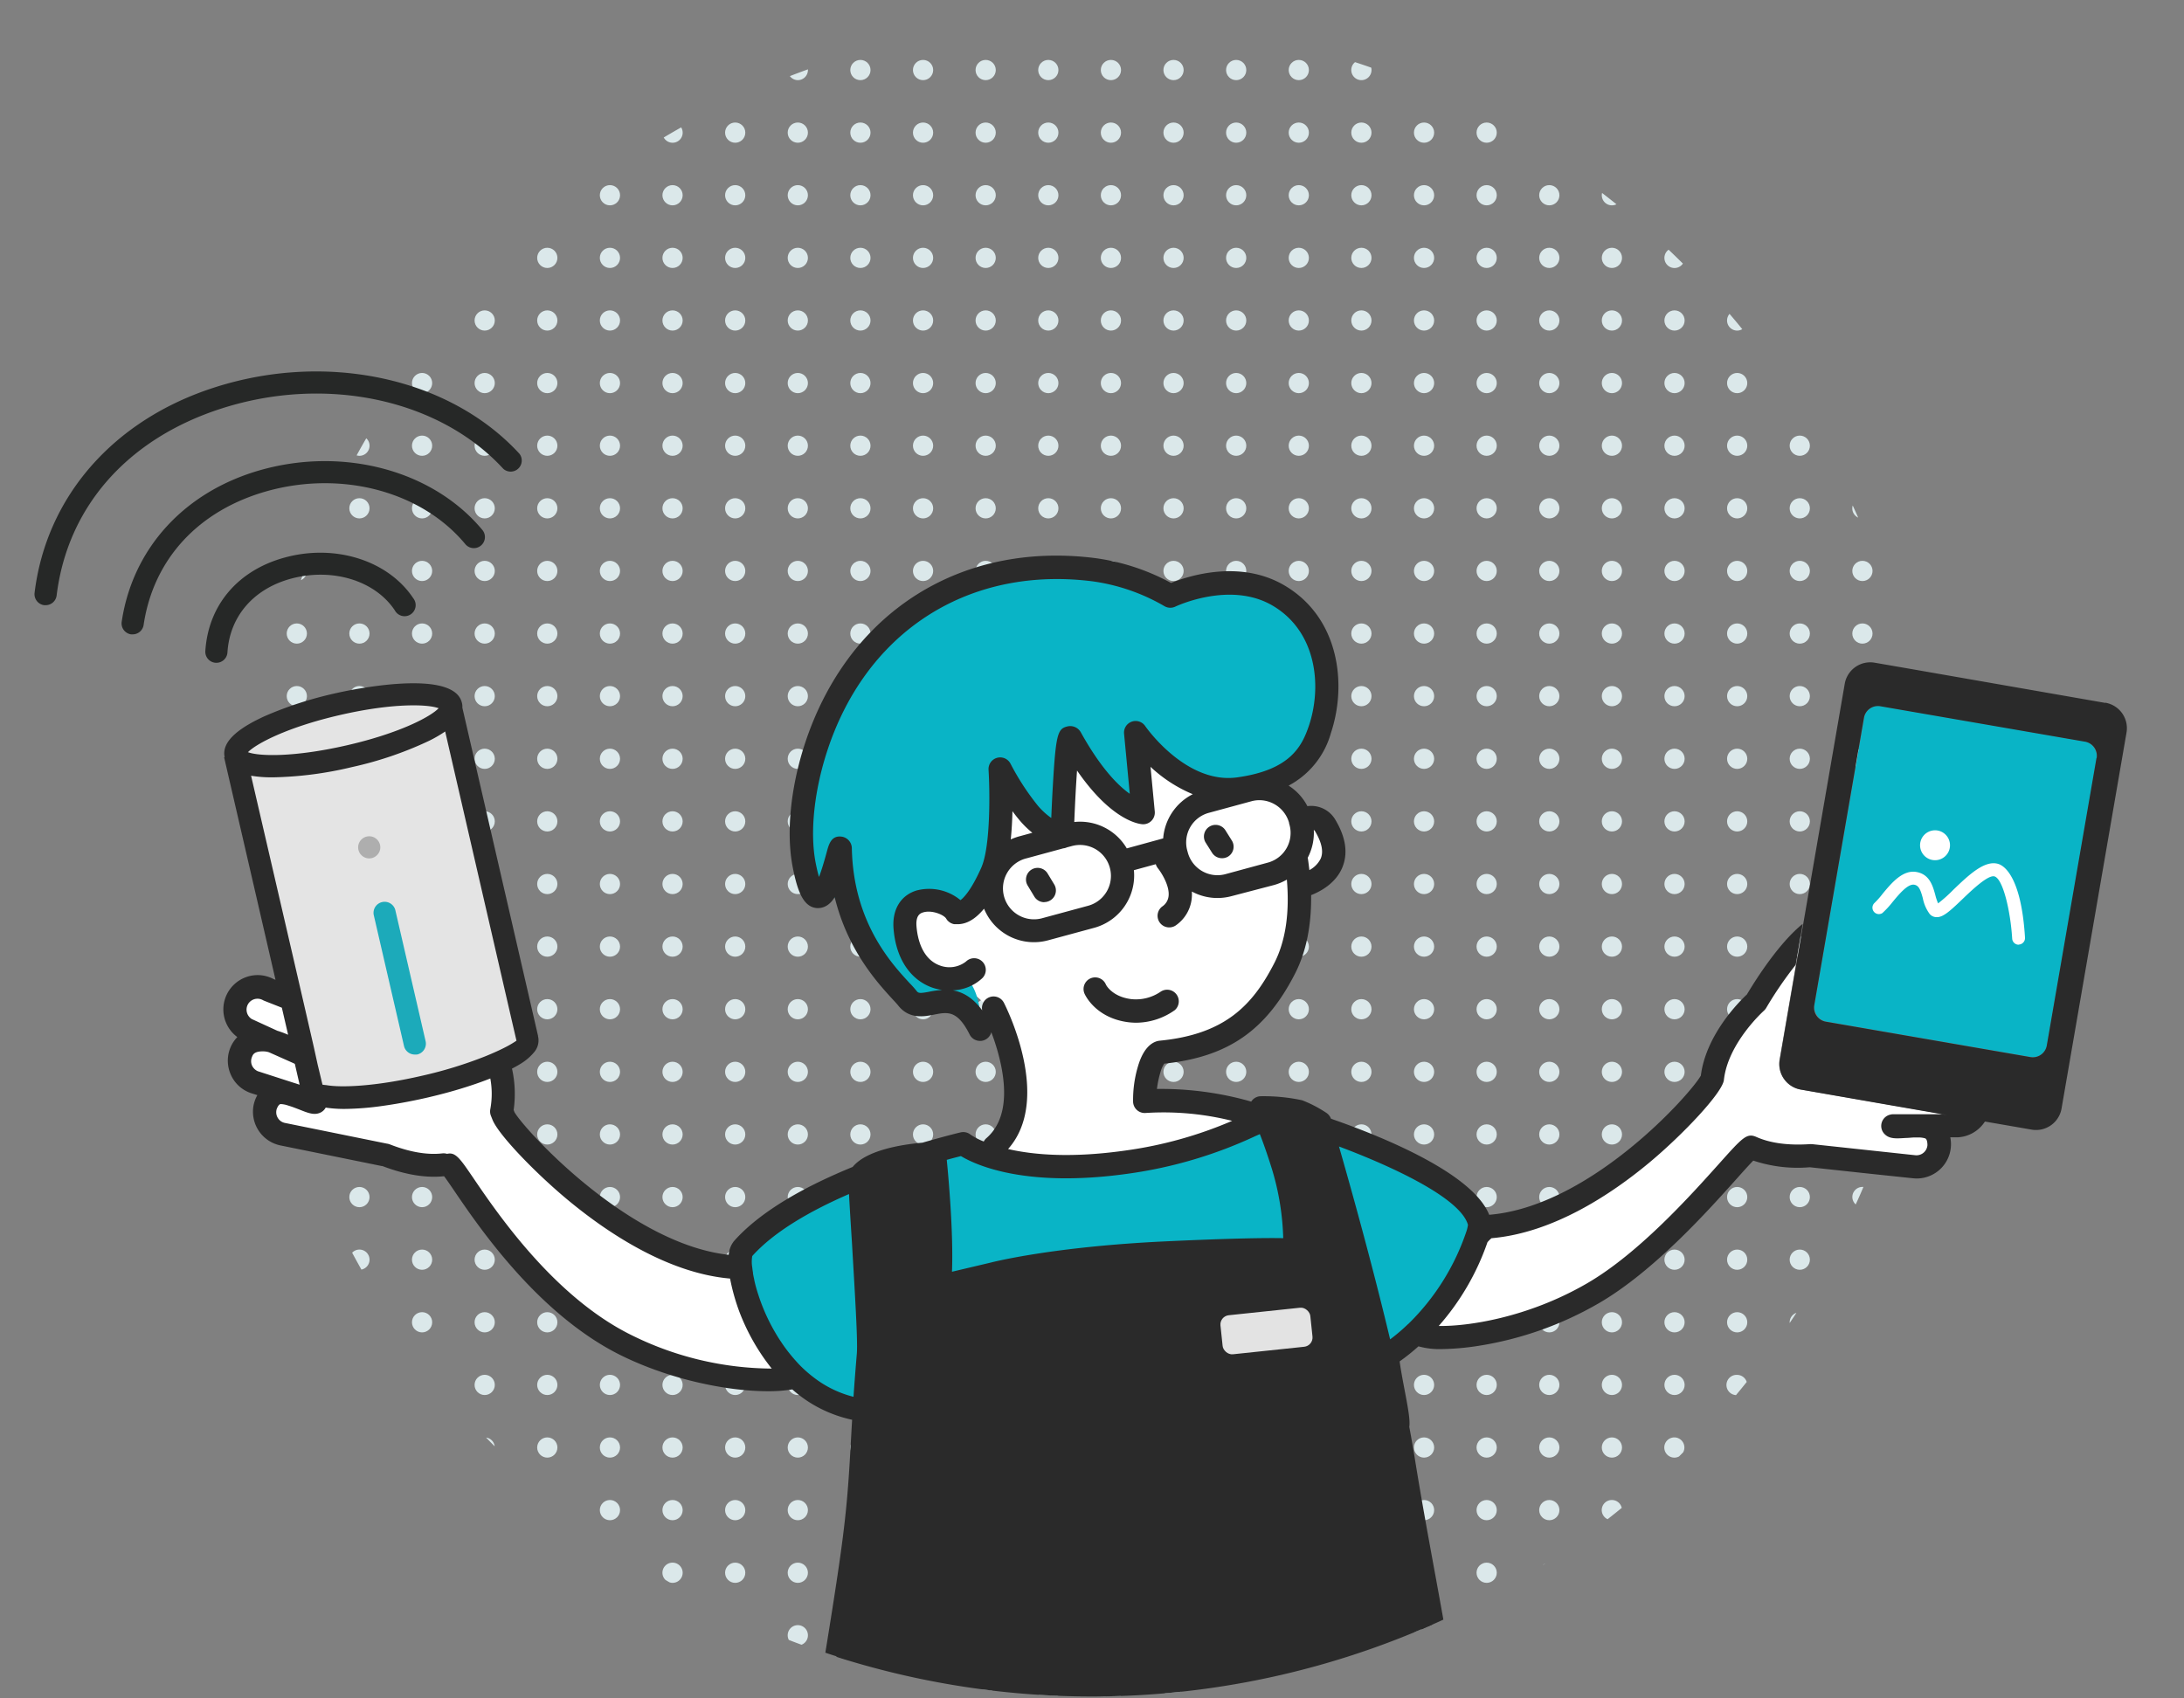 <svg xmlns="http://www.w3.org/2000/svg" viewBox="0 0 540 420"><rect x="0" y="0" width="540" height="420" fill="#808080" stroke="none"/><title>top_point2_publisher</title><g id="top_point2_publisher"><g id="dot"><path d="M473.47,187.64a2.5,2.5,0,0,0,2.5,2.5l.15,0c-.18-1.65-.37-3.3-.58-4.94A2.5,2.5,0,0,0,473.47,187.64Z" fill="#dbe8ea"/><path d="M476,200.62a2.5,2.5,0,0,0,0,5,2.44,2.44,0,0,0,1.2-.32c-.05-1.49-.11-3-.19-4.46A2.44,2.44,0,0,0,476,200.62Z" fill="#dbe8ea"/><path d="M476,216.11a2.5,2.5,0,0,0,0,5,2.4,2.4,0,0,0,1.13-.29c.06-1.45.11-2.9.14-4.36A2.47,2.47,0,0,0,476,216.11Z" fill="#dbe8ea"/><path d="M476,231.59a2.5,2.5,0,0,0-.11,5c.19-1.64.37-3.29.52-5A2.71,2.71,0,0,0,476,231.59Z" fill="#dbe8ea"/><path d="M473.47,249.57a2.56,2.56,0,0,0,.25,1.08c.18-1,.36-1.92.53-2.88A2.46,2.46,0,0,0,473.47,249.57Z" fill="#dbe8ea"/><path d="M459.44,128c-.44-1-.89-2-1.35-3a2.54,2.54,0,0,0-.1.68A2.49,2.49,0,0,0,459.44,128Z" fill="#dbe8ea"/><circle cx="460.49" cy="141.19" r="2.5" fill="#dbe8ea"/><circle cx="460.49" cy="156.67" r="2.5" fill="#dbe8ea"/><circle cx="460.49" cy="172.15" r="2.5" fill="#dbe8ea"/><circle cx="460.49" cy="187.64" r="2.5" fill="#dbe8ea"/><circle cx="460.49" cy="203.12" r="2.5" fill="#dbe8ea"/><circle cx="460.49" cy="218.61" r="2.5" fill="#dbe8ea"/><circle cx="460.49" cy="234.09" r="2.5" fill="#dbe8ea"/><circle cx="460.49" cy="249.57" r="2.5" fill="#dbe8ea"/><circle cx="460.49" cy="265.06" r="2.5" fill="#dbe8ea"/><circle cx="460.49" cy="280.54" r="2.5" fill="#dbe8ea"/><path d="M458,296a2.49,2.49,0,0,0,.83,1.85q1-2.16,1.91-4.33l-.24,0A2.49,2.49,0,0,0,458,296Z" fill="#dbe8ea"/><circle cx="445" cy="110.22" r="2.5" fill="#dbe8ea"/><circle cx="445" cy="125.7" r="2.5" fill="#dbe8ea"/><circle cx="445" cy="141.19" r="2.5" fill="#dbe8ea"/><circle cx="445" cy="156.67" r="2.5" fill="#dbe8ea"/><circle cx="445" cy="172.15" r="2.5" fill="#dbe8ea"/><circle cx="445" cy="187.64" r="2.5" fill="#dbe8ea"/><circle cx="445" cy="203.12" r="2.5" fill="#dbe8ea"/><circle cx="445" cy="218.61" r="2.5" fill="#dbe8ea"/><circle cx="445" cy="234.09" r="2.5" fill="#dbe8ea"/><circle cx="445" cy="249.57" r="2.5" fill="#dbe8ea"/><circle cx="445" cy="265.06" r="2.5" fill="#dbe8ea"/><circle cx="445" cy="280.54" r="2.5" fill="#dbe8ea"/><circle cx="445" cy="296.03" r="2.5" fill="#dbe8ea"/><circle cx="445" cy="311.51" r="2.5" fill="#dbe8ea"/><path d="M442.5,327c0,.06,0,.12,0,.18.56-.84,1.12-1.68,1.67-2.53A2.5,2.5,0,0,0,442.5,327Z" fill="#dbe8ea"/><path d="M429.52,81.75a2.46,2.46,0,0,0,1.26-.35q-1.54-1.91-3.15-3.78a2.54,2.54,0,0,0-.61,1.63A2.5,2.5,0,0,0,429.52,81.75Z" fill="#dbe8ea"/><circle cx="429.52" cy="94.73" r="2.5" fill="#dbe8ea"/><circle cx="429.52" cy="110.22" r="2.5" fill="#dbe8ea"/><circle cx="429.52" cy="125.7" r="2.5" fill="#dbe8ea"/><circle cx="429.52" cy="141.19" r="2.5" fill="#dbe8ea"/><circle cx="429.52" cy="156.67" r="2.5" fill="#dbe8ea"/><circle cx="429.52" cy="172.15" r="2.5" fill="#dbe8ea"/><circle cx="429.52" cy="187.64" r="2.5" fill="#dbe8ea"/><circle cx="429.52" cy="203.12" r="2.5" fill="#dbe8ea"/><circle cx="429.52" cy="218.61" r="2.5" fill="#dbe8ea"/><circle cx="429.52" cy="234.09" r="2.5" fill="#dbe8ea"/><circle cx="429.52" cy="249.57" r="2.5" fill="#dbe8ea"/><circle cx="429.52" cy="265.06" r="2.5" fill="#dbe8ea"/><circle cx="429.52" cy="280.54" r="2.5" fill="#dbe8ea"/><circle cx="429.52" cy="296.03" r="2.5" fill="#dbe8ea"/><circle cx="429.52" cy="311.51" r="2.5" fill="#dbe8ea"/><circle cx="429.52" cy="326.99" r="2.5" fill="#dbe8ea"/><path d="M429.52,340a2.49,2.49,0,0,0-.29,5c.9-1.08,1.78-2.16,2.65-3.25A2.49,2.49,0,0,0,429.52,340Z" fill="#dbe8ea"/><path d="M411.53,63.77a2.5,2.5,0,0,0,4.57,1.41c-1.17-1.16-2.34-2.3-3.53-3.43A2.5,2.5,0,0,0,411.53,63.77Z" fill="#dbe8ea"/><circle cx="414.03" cy="79.25" r="2.5" fill="#dbe8ea"/><circle cx="414.03" cy="94.73" r="2.5" fill="#dbe8ea"/><circle cx="414.03" cy="110.22" r="2.5" fill="#dbe8ea"/><circle cx="414.03" cy="125.7" r="2.5" fill="#dbe8ea"/><circle cx="414.03" cy="141.19" r="2.5" fill="#dbe8ea"/><circle cx="414.03" cy="156.67" r="2.5" fill="#dbe8ea"/><circle cx="414.03" cy="172.15" r="2.5" fill="#dbe8ea"/><circle cx="414.03" cy="187.64" r="2.5" fill="#dbe8ea"/><circle cx="414.03" cy="203.12" r="2.5" fill="#dbe8ea"/><circle cx="414.03" cy="218.61" r="2.5" fill="#dbe8ea"/><circle cx="414.03" cy="234.09" r="2.5" fill="#dbe8ea"/><circle cx="414.03" cy="249.57" r="2.5" fill="#dbe8ea"/><circle cx="414.03" cy="265.06" r="2.5" fill="#dbe8ea"/><circle cx="414.03" cy="280.54" r="2.5" fill="#dbe8ea"/><circle cx="414.03" cy="296.03" r="2.5" fill="#dbe8ea"/><circle cx="414.03" cy="311.51" r="2.5" fill="#dbe8ea"/><circle cx="414.03" cy="326.99" r="2.5" fill="#dbe8ea"/><circle cx="414.03" cy="342.48" r="2.5" fill="#dbe8ea"/><path d="M414,355.46a2.5,2.5,0,0,0,0,5,2.45,2.45,0,0,0,1.15-.29l1-1a2.41,2.41,0,0,0,.32-1.2A2.49,2.49,0,0,0,414,355.46Z" fill="#dbe8ea"/><path d="M398.55,50.78a2.5,2.5,0,0,0,1.12-.27c-1.17-.94-2.36-1.87-3.55-2.79a2.6,2.6,0,0,0-.07.56A2.5,2.5,0,0,0,398.55,50.78Z" fill="#dbe8ea"/><circle cx="398.55" cy="63.77" r="2.5" fill="#dbe8ea"/><circle cx="398.55" cy="79.25" r="2.5" fill="#dbe8ea"/><circle cx="398.55" cy="94.73" r="2.5" fill="#dbe8ea"/><circle cx="398.55" cy="110.22" r="2.5" fill="#dbe8ea"/><circle cx="398.55" cy="125.7" r="2.5" fill="#dbe8ea"/><circle cx="398.55" cy="141.19" r="2.5" fill="#dbe8ea"/><circle cx="398.55" cy="156.67" r="2.5" fill="#dbe8ea"/><circle cx="398.55" cy="172.15" r="2.5" fill="#dbe8ea"/><circle cx="398.55" cy="187.64" r="2.5" fill="#dbe8ea"/><circle cx="398.55" cy="203.12" r="2.5" fill="#dbe8ea"/><circle cx="398.55" cy="218.61" r="2.5" fill="#dbe8ea"/><circle cx="398.55" cy="234.09" r="2.5" fill="#dbe8ea"/><circle cx="398.55" cy="249.57" r="2.5" fill="#dbe8ea"/><circle cx="398.55" cy="265.06" r="2.5" fill="#dbe8ea"/><circle cx="398.55" cy="280.54" r="2.5" fill="#dbe8ea"/><circle cx="398.55" cy="296.03" r="2.5" fill="#dbe8ea"/><circle cx="398.55" cy="311.51" r="2.5" fill="#dbe8ea"/><circle cx="398.55" cy="326.99" r="2.5" fill="#dbe8ea"/><circle cx="398.55" cy="342.48" r="2.5" fill="#dbe8ea"/><circle cx="398.55" cy="357.96" r="2.5" fill="#dbe8ea"/><path d="M398.55,370.94a2.49,2.49,0,0,0-1.07,4.75c1.18-.92,2.34-1.85,3.5-2.8A2.5,2.5,0,0,0,398.55,370.94Z" fill="#dbe8ea"/><circle cx="383.07" cy="48.28" r="2.5" fill="#dbe8ea"/><circle cx="383.07" cy="63.77" r="2.5" fill="#dbe8ea"/><circle cx="383.07" cy="79.25" r="2.5" fill="#dbe8ea"/><circle cx="383.07" cy="94.73" r="2.5" fill="#dbe8ea"/><circle cx="383.07" cy="110.22" r="2.5" fill="#dbe8ea"/><circle cx="383.07" cy="125.7" r="2.5" fill="#dbe8ea"/><circle cx="383.07" cy="141.19" r="2.5" fill="#dbe8ea"/><circle cx="383.07" cy="156.67" r="2.5" fill="#dbe8ea"/><circle cx="383.07" cy="172.15" r="2.5" fill="#dbe8ea"/><circle cx="383.07" cy="187.64" r="2.5" fill="#dbe8ea"/><circle cx="383.07" cy="203.12" r="2.5" fill="#dbe8ea"/><circle cx="383.07" cy="218.61" r="2.5" fill="#dbe8ea"/><circle cx="383.07" cy="234.09" r="2.5" fill="#dbe8ea"/><circle cx="383.07" cy="249.57" r="2.5" fill="#dbe8ea"/><circle cx="383.07" cy="265.06" r="2.5" fill="#dbe8ea"/><circle cx="383.07" cy="280.54" r="2.5" fill="#dbe8ea"/><circle cx="383.07" cy="296.03" r="2.5" fill="#dbe8ea"/><circle cx="383.07" cy="311.51" r="2.5" fill="#dbe8ea"/><circle cx="383.07" cy="326.99" r="2.5" fill="#dbe8ea"/><circle cx="383.07" cy="342.48" r="2.5" fill="#dbe8ea"/><circle cx="383.07" cy="357.96" r="2.5" fill="#dbe8ea"/><circle cx="383.07" cy="373.44" r="2.5" fill="#dbe8ea"/><path d="M382.09,386.63a2.34,2.34,0,0,0-.65.42Z" fill="#dbe8ea"/><circle cx="367.58" cy="32.8" r="2.5" fill="#dbe8ea"/><circle cx="367.58" cy="48.28" r="2.5" fill="#dbe8ea"/><circle cx="367.58" cy="63.77" r="2.5" fill="#dbe8ea"/><circle cx="367.58" cy="79.25" r="2.5" fill="#dbe8ea"/><circle cx="367.58" cy="94.73" r="2.5" fill="#dbe8ea"/><circle cx="367.58" cy="110.22" r="2.5" fill="#dbe8ea"/><circle cx="367.58" cy="125.7" r="2.5" fill="#dbe8ea"/><circle cx="367.58" cy="141.19" r="2.5" fill="#dbe8ea"/><circle cx="367.58" cy="156.67" r="2.5" fill="#dbe8ea"/><circle cx="367.58" cy="172.15" r="2.5" fill="#dbe8ea"/><circle cx="367.58" cy="187.64" r="2.5" fill="#dbe8ea"/><circle cx="367.58" cy="203.12" r="2.5" fill="#dbe8ea"/><circle cx="367.58" cy="218.61" r="2.5" fill="#dbe8ea"/><circle cx="367.58" cy="234.09" r="2.5" fill="#dbe8ea"/><circle cx="367.58" cy="249.57" r="2.5" fill="#dbe8ea"/><circle cx="367.58" cy="265.06" r="2.5" fill="#dbe8ea"/><circle cx="367.58" cy="280.54" r="2.5" fill="#dbe8ea"/><circle cx="367.58" cy="296.03" r="2.5" fill="#dbe8ea"/><circle cx="367.58" cy="311.51" r="2.5" fill="#dbe8ea"/><circle cx="367.58" cy="326.99" r="2.5" fill="#dbe8ea"/><circle cx="367.58" cy="342.48" r="2.5" fill="#dbe8ea"/><circle cx="367.58" cy="357.96" r="2.5" fill="#dbe8ea"/><circle cx="367.58" cy="373.44" r="2.5" fill="#dbe8ea"/><circle cx="367.58" cy="388.93" r="2.5" fill="#dbe8ea"/><circle cx="352.1" cy="32.8" r="2.5" fill="#dbe8ea"/><circle cx="352.1" cy="48.28" r="2.5" fill="#dbe8ea"/><circle cx="352.1" cy="63.77" r="2.5" fill="#dbe8ea"/><circle cx="352.1" cy="79.25" r="2.5" fill="#dbe8ea"/><circle cx="352.1" cy="94.73" r="2.5" fill="#dbe8ea"/><circle cx="352.1" cy="110.22" r="2.5" fill="#dbe8ea"/><circle cx="352.1" cy="125.7" r="2.5" fill="#dbe8ea"/><circle cx="352.1" cy="141.19" r="2.5" fill="#dbe8ea"/><circle cx="352.1" cy="156.67" r="2.5" fill="#dbe8ea"/><circle cx="352.1" cy="172.15" r="2.5" fill="#dbe8ea"/><circle cx="352.1" cy="187.64" r="2.5" fill="#dbe8ea"/><circle cx="352.1" cy="203.12" r="2.5" fill="#dbe8ea"/><circle cx="352.1" cy="218.61" r="2.5" fill="#dbe8ea"/><circle cx="352.1" cy="234.09" r="2.5" fill="#dbe8ea"/><circle cx="352.1" cy="249.57" r="2.5" fill="#dbe8ea"/><circle cx="352.1" cy="265.06" r="2.5" fill="#dbe8ea"/><circle cx="352.1" cy="280.54" r="2.5" fill="#dbe8ea"/><circle cx="352.1" cy="296.03" r="2.5" fill="#dbe8ea"/><circle cx="352.1" cy="311.51" r="2.5" fill="#dbe8ea"/><circle cx="352.1" cy="326.99" r="2.5" fill="#dbe8ea"/><circle cx="352.1" cy="342.48" r="2.5" fill="#dbe8ea"/><circle cx="352.1" cy="357.96" r="2.5" fill="#dbe8ea"/><circle cx="352.1" cy="373.44" r="2.5" fill="#dbe8ea"/><circle cx="352.1" cy="388.93" r="2.5" fill="#dbe8ea"/><path d="M349.74,403.62c1.14-.48,2.28-1,3.41-1.47a2.45,2.45,0,0,0-1-.24A2.49,2.49,0,0,0,349.74,403.62Z" fill="#dbe8ea"/><path d="M334.11,17.32a2.5,2.5,0,0,0,5,0,2.8,2.8,0,0,0-.07-.59c-1.32-.47-2.64-.92-4-1.36A2.46,2.46,0,0,0,334.11,17.32Z" fill="#dbe8ea"/><circle cx="336.61" cy="32.8" r="2.5" fill="#dbe8ea"/><circle cx="336.61" cy="48.28" r="2.5" fill="#dbe8ea"/><circle cx="336.61" cy="63.77" r="2.5" fill="#dbe8ea"/><circle cx="336.61" cy="79.25" r="2.5" fill="#dbe8ea"/><circle cx="336.61" cy="94.73" r="2.5" fill="#dbe8ea"/><circle cx="336.61" cy="110.22" r="2.5" fill="#dbe8ea"/><circle cx="336.61" cy="125.7" r="2.5" fill="#dbe8ea"/><circle cx="336.61" cy="141.19" r="2.5" fill="#dbe8ea"/><circle cx="336.61" cy="156.67" r="2.5" fill="#dbe8ea"/><circle cx="336.61" cy="172.15" r="2.5" fill="#dbe8ea"/><circle cx="336.61" cy="187.64" r="2.5" fill="#dbe8ea"/><circle cx="336.61" cy="203.12" r="2.5" fill="#dbe8ea"/><circle cx="336.61" cy="218.61" r="2.5" fill="#dbe8ea"/><circle cx="336.61" cy="234.09" r="2.5" fill="#dbe8ea"/><circle cx="336.61" cy="249.57" r="2.5" fill="#dbe8ea"/><circle cx="336.61" cy="265.06" r="2.5" fill="#dbe8ea"/><circle cx="336.61" cy="280.54" r="2.5" fill="#dbe8ea"/><circle cx="336.61" cy="296.03" r="2.5" fill="#dbe8ea"/><circle cx="336.61" cy="311.51" r="2.5" fill="#dbe8ea"/><circle cx="336.61" cy="326.99" r="2.5" fill="#dbe8ea"/><circle cx="336.61" cy="342.48" r="2.5" fill="#dbe8ea"/><circle cx="336.61" cy="357.96" r="2.5" fill="#dbe8ea"/><circle cx="336.61" cy="373.44" r="2.5" fill="#dbe8ea"/><circle cx="336.61" cy="388.93" r="2.5" fill="#dbe8ea"/><circle cx="336.61" cy="404.41" r="2.5" fill="#dbe8ea"/><circle cx="321.13" cy="17.32" r="2.5" fill="#dbe8ea"/><circle cx="321.13" cy="32.8" r="2.5" fill="#dbe8ea"/><circle cx="321.13" cy="48.28" r="2.5" fill="#dbe8ea"/><circle cx="321.13" cy="63.77" r="2.5" fill="#dbe8ea"/><circle cx="321.13" cy="79.25" r="2.5" fill="#dbe8ea"/><circle cx="321.13" cy="94.73" r="2.5" fill="#dbe8ea"/><circle cx="321.13" cy="110.22" r="2.5" fill="#dbe8ea"/><circle cx="321.13" cy="125.7" r="2.5" fill="#dbe8ea"/><circle cx="321.13" cy="141.19" r="2.5" fill="#dbe8ea"/><circle cx="321.13" cy="156.67" r="2.5" fill="#dbe8ea"/><circle cx="321.13" cy="172.15" r="2.5" fill="#dbe8ea"/><circle cx="321.13" cy="187.64" r="2.5" fill="#dbe8ea"/><circle cx="321.13" cy="203.12" r="2.5" fill="#dbe8ea"/><circle cx="321.13" cy="218.61" r="2.5" fill="#dbe8ea"/><circle cx="321.13" cy="234.09" r="2.5" fill="#dbe8ea"/><circle cx="321.13" cy="249.57" r="2.5" fill="#dbe8ea"/><circle cx="321.13" cy="265.06" r="2.5" fill="#dbe8ea"/><circle cx="321.13" cy="280.54" r="2.5" fill="#dbe8ea"/><circle cx="321.13" cy="296.03" r="2.5" fill="#dbe8ea"/><circle cx="321.13" cy="311.51" r="2.5" fill="#dbe8ea"/><circle cx="321.13" cy="326.99" r="2.5" fill="#dbe8ea"/><circle cx="321.13" cy="342.48" r="2.5" fill="#dbe8ea"/><circle cx="321.13" cy="357.96" r="2.5" fill="#dbe8ea"/><circle cx="321.13" cy="373.44" r="2.5" fill="#dbe8ea"/><circle cx="321.13" cy="388.93" r="2.5" fill="#dbe8ea"/><circle cx="321.13" cy="404.41" r="2.5" fill="#dbe8ea"/><circle cx="305.65" cy="17.32" r="2.5" fill="#dbe8ea"/><circle cx="305.65" cy="32.8" r="2.5" fill="#dbe8ea"/><circle cx="305.65" cy="48.28" r="2.5" fill="#dbe8ea"/><circle cx="305.65" cy="63.77" r="2.5" fill="#dbe8ea"/><circle cx="305.65" cy="79.25" r="2.5" fill="#dbe8ea"/><circle cx="305.65" cy="94.73" r="2.5" fill="#dbe8ea"/><circle cx="305.65" cy="110.22" r="2.5" fill="#dbe8ea"/><circle cx="305.65" cy="125.7" r="2.5" fill="#dbe8ea"/><circle cx="305.65" cy="141.19" r="2.5" fill="#dbe8ea"/><circle cx="305.65" cy="156.67" r="2.5" fill="#dbe8ea"/><circle cx="305.65" cy="172.15" r="2.5" fill="#dbe8ea"/><circle cx="305.65" cy="187.64" r="2.5" fill="#dbe8ea"/><circle cx="305.65" cy="203.12" r="2.5" fill="#dbe8ea"/><circle cx="305.65" cy="218.61" r="2.5" fill="#dbe8ea"/><circle cx="305.65" cy="234.09" r="2.5" fill="#dbe8ea"/><circle cx="305.65" cy="249.57" r="2.5" fill="#dbe8ea"/><circle cx="305.65" cy="265.06" r="2.5" fill="#dbe8ea"/><circle cx="305.65" cy="280.54" r="2.5" fill="#dbe8ea"/><circle cx="305.65" cy="296.03" r="2.5" fill="#dbe8ea"/><circle cx="305.65" cy="311.51" r="2.5" fill="#dbe8ea"/><circle cx="305.65" cy="326.99" r="2.5" fill="#dbe8ea"/><circle cx="305.65" cy="342.48" r="2.5" fill="#dbe8ea"/><circle cx="305.65" cy="357.96" r="2.5" fill="#dbe8ea"/><circle cx="305.65" cy="373.44" r="2.5" fill="#dbe8ea"/><circle cx="305.65" cy="388.93" r="2.5" fill="#dbe8ea"/><circle cx="305.65" cy="404.41" r="2.5" fill="#dbe8ea"/><circle cx="290.16" cy="17.32" r="2.5" fill="#dbe8ea"/><circle cx="290.16" cy="32.8" r="2.5" fill="#dbe8ea"/><circle cx="290.16" cy="48.28" r="2.5" fill="#dbe8ea"/><circle cx="290.16" cy="63.77" r="2.5" fill="#dbe8ea"/><circle cx="290.16" cy="79.25" r="2.5" fill="#dbe8ea"/><circle cx="290.16" cy="94.73" r="2.5" fill="#dbe8ea"/><circle cx="290.16" cy="110.22" r="2.5" fill="#dbe8ea"/><circle cx="290.16" cy="125.7" r="2.5" fill="#dbe8ea"/><circle cx="290.16" cy="141.19" r="2.5" fill="#dbe8ea"/><circle cx="290.16" cy="156.67" r="2.5" fill="#dbe8ea"/><circle cx="290.16" cy="172.15" r="2.5" fill="#dbe8ea"/><circle cx="290.16" cy="187.64" r="2.5" fill="#dbe8ea"/><circle cx="290.16" cy="203.12" r="2.5" fill="#dbe8ea"/><circle cx="290.16" cy="218.61" r="2.5" fill="#dbe8ea"/><circle cx="290.16" cy="234.09" r="2.5" fill="#dbe8ea"/><circle cx="290.16" cy="249.57" r="2.5" fill="#dbe8ea"/><circle cx="290.16" cy="265.06" r="2.5" fill="#dbe8ea"/><circle cx="290.16" cy="280.54" r="2.5" fill="#dbe8ea"/><circle cx="290.16" cy="296.03" r="2.5" fill="#dbe8ea"/><circle cx="290.16" cy="311.51" r="2.5" fill="#dbe8ea"/><circle cx="290.16" cy="326.99" r="2.5" fill="#dbe8ea"/><circle cx="290.16" cy="342.48" r="2.5" fill="#dbe8ea"/><circle cx="290.16" cy="357.96" r="2.5" fill="#dbe8ea"/><circle cx="290.16" cy="373.44" r="2.5" fill="#dbe8ea"/><circle cx="290.16" cy="388.93" r="2.5" fill="#dbe8ea"/><circle cx="290.16" cy="404.41" r="2.5" fill="#dbe8ea"/><path d="M290.16,417.4a2.47,2.47,0,0,0-2.2,1.34c1.39-.12,2.77-.25,4.15-.39A2.46,2.46,0,0,0,290.16,417.4Z" fill="#dbe8ea"/><circle cx="274.68" cy="17.32" r="2.5" fill="#dbe8ea"/><circle cx="274.68" cy="32.8" r="2.5" fill="#dbe8ea"/><circle cx="274.68" cy="48.28" r="2.5" fill="#dbe8ea"/><circle cx="274.68" cy="63.77" r="2.5" fill="#dbe8ea"/><circle cx="274.68" cy="79.25" r="2.5" fill="#dbe8ea"/><circle cx="274.68" cy="94.73" r="2.5" fill="#dbe8ea"/><circle cx="274.68" cy="110.22" r="2.5" fill="#dbe8ea"/><circle cx="274.68" cy="125.7" r="2.5" fill="#dbe8ea"/><circle cx="274.68" cy="141.19" r="2.5" fill="#dbe8ea"/><circle cx="274.68" cy="156.67" r="2.5" fill="#dbe8ea"/><circle cx="274.68" cy="172.15" r="2.5" fill="#dbe8ea"/><circle cx="274.68" cy="187.64" r="2.5" fill="#dbe8ea"/><circle cx="274.68" cy="203.12" r="2.5" fill="#dbe8ea"/><circle cx="274.68" cy="218.61" r="2.5" fill="#dbe8ea"/><circle cx="274.68" cy="234.09" r="2.5" fill="#dbe8ea"/><circle cx="274.68" cy="249.57" r="2.5" fill="#dbe8ea"/><circle cx="274.68" cy="265.06" r="2.5" fill="#dbe8ea"/><circle cx="274.68" cy="280.54" r="2.5" fill="#dbe8ea"/><circle cx="274.68" cy="296.03" r="2.5" fill="#dbe8ea"/><circle cx="274.68" cy="311.51" r="2.5" fill="#dbe8ea"/><circle cx="274.68" cy="326.99" r="2.5" fill="#dbe8ea"/><circle cx="274.68" cy="342.48" r="2.5" fill="#dbe8ea"/><circle cx="274.68" cy="357.96" r="2.5" fill="#dbe8ea"/><circle cx="274.68" cy="373.44" r="2.5" fill="#dbe8ea"/><circle cx="274.68" cy="388.93" r="2.5" fill="#dbe8ea"/><circle cx="274.68" cy="404.41" r="2.5" fill="#dbe8ea"/><path d="M274.68,417.4a2.5,2.5,0,0,0-2.46,2.09c1.64,0,3.28-.05,4.91-.1A2.5,2.5,0,0,0,274.68,417.4Z" fill="#dbe8ea"/><circle cx="259.2" cy="17.32" r="2.5" fill="#dbe8ea"/><circle cx="259.2" cy="32.8" r="2.5" fill="#dbe8ea"/><circle cx="259.2" cy="48.28" r="2.5" fill="#dbe8ea"/><circle cx="259.2" cy="63.77" r="2.5" fill="#dbe8ea"/><circle cx="259.2" cy="79.25" r="2.5" fill="#dbe8ea"/><circle cx="259.2" cy="94.73" r="2.5" fill="#dbe8ea"/><circle cx="259.2" cy="110.22" r="2.5" fill="#dbe8ea"/><circle cx="259.2" cy="125.7" r="2.5" fill="#dbe8ea"/><circle cx="259.2" cy="141.19" r="2.5" fill="#dbe8ea"/><circle cx="259.2" cy="156.67" r="2.5" fill="#dbe8ea"/><circle cx="259.2" cy="172.15" r="2.5" fill="#dbe8ea"/><circle cx="259.2" cy="187.64" r="2.5" fill="#dbe8ea"/><circle cx="259.2" cy="203.12" r="2.5" fill="#dbe8ea"/><circle cx="259.2" cy="218.61" r="2.5" fill="#dbe8ea"/><circle cx="259.2" cy="234.09" r="2.5" fill="#dbe8ea"/><circle cx="259.2" cy="249.57" r="2.5" fill="#dbe8ea"/><circle cx="259.2" cy="265.06" r="2.5" fill="#dbe8ea"/><circle cx="259.2" cy="280.54" r="2.5" fill="#dbe8ea"/><circle cx="259.2" cy="296.03" r="2.5" fill="#dbe8ea"/><circle cx="259.2" cy="311.51" r="2.5" fill="#dbe8ea"/><circle cx="259.2" cy="326.99" r="2.5" fill="#dbe8ea"/><circle cx="259.2" cy="342.48" r="2.5" fill="#dbe8ea"/><circle cx="259.2" cy="357.96" r="2.5" fill="#dbe8ea"/><circle cx="259.2" cy="373.44" r="2.5" fill="#dbe8ea"/><circle cx="259.2" cy="388.93" r="2.5" fill="#dbe8ea"/><circle cx="259.2" cy="404.41" r="2.5" fill="#dbe8ea"/><path d="M259.2,417.4a2.49,2.49,0,0,0-2.36,1.69c1.59.1,3.19.19,4.79.25A2.51,2.51,0,0,0,259.2,417.4Z" fill="#dbe8ea"/><circle cx="243.71" cy="17.32" r="2.5" fill="#dbe8ea"/><circle cx="243.71" cy="32.8" r="2.5" fill="#dbe8ea"/><circle cx="243.71" cy="48.28" r="2.5" fill="#dbe8ea"/><circle cx="243.71" cy="63.77" r="2.5" fill="#dbe8ea"/><circle cx="243.71" cy="79.25" r="2.5" fill="#dbe8ea"/><circle cx="243.71" cy="94.73" r="2.5" fill="#dbe8ea"/><circle cx="243.71" cy="110.22" r="2.5" fill="#dbe8ea"/><circle cx="243.71" cy="125.7" r="2.5" fill="#dbe8ea"/><circle cx="243.71" cy="141.19" r="2.5" fill="#dbe8ea"/><circle cx="243.71" cy="156.67" r="2.5" fill="#dbe8ea"/><circle cx="243.71" cy="172.15" r="2.5" fill="#dbe8ea"/><circle cx="243.71" cy="187.64" r="2.5" fill="#dbe8ea"/><circle cx="243.71" cy="203.12" r="2.5" fill="#dbe8ea"/><circle cx="243.71" cy="218.61" r="2.5" fill="#dbe8ea"/><circle cx="243.71" cy="234.09" r="2.5" fill="#dbe8ea"/><circle cx="243.71" cy="249.57" r="2.5" fill="#dbe8ea"/><circle cx="243.71" cy="265.06" r="2.5" fill="#dbe8ea"/><circle cx="243.71" cy="280.54" r="2.5" fill="#dbe8ea"/><circle cx="243.71" cy="296.03" r="2.5" fill="#dbe8ea"/><circle cx="243.71" cy="311.51" r="2.5" fill="#dbe8ea"/><circle cx="243.71" cy="326.99" r="2.5" fill="#dbe8ea"/><circle cx="243.71" cy="342.48" r="2.5" fill="#dbe8ea"/><circle cx="243.71" cy="357.96" r="2.5" fill="#dbe8ea"/><circle cx="243.71" cy="373.44" r="2.5" fill="#dbe8ea"/><circle cx="243.71" cy="388.93" r="2.5" fill="#dbe8ea"/><circle cx="243.71" cy="404.41" r="2.5" fill="#dbe8ea"/><path d="M243.71,417.4a2.47,2.47,0,0,0-1.18.31l2.87.35A2.5,2.5,0,0,0,243.71,417.4Z" fill="#dbe8ea"/><circle cx="228.23" cy="17.32" r="2.5" fill="#dbe8ea"/><circle cx="228.23" cy="32.8" r="2.5" fill="#dbe8ea"/><circle cx="228.23" cy="48.28" r="2.5" fill="#dbe8ea"/><circle cx="228.23" cy="63.77" r="2.5" fill="#dbe8ea"/><circle cx="228.23" cy="79.25" r="2.5" fill="#dbe8ea"/><circle cx="228.23" cy="94.73" r="2.5" fill="#dbe8ea"/><circle cx="228.23" cy="110.22" r="2.5" fill="#dbe8ea"/><circle cx="228.23" cy="125.7" r="2.5" fill="#dbe8ea"/><circle cx="228.23" cy="141.19" r="2.5" fill="#dbe8ea"/><circle cx="228.23" cy="156.67" r="2.5" fill="#dbe8ea"/><circle cx="228.23" cy="172.15" r="2.5" fill="#dbe8ea"/><circle cx="228.23" cy="187.64" r="2.5" fill="#dbe8ea"/><circle cx="228.23" cy="203.12" r="2.5" fill="#dbe8ea"/><circle cx="228.23" cy="218.61" r="2.5" fill="#dbe8ea"/><circle cx="228.23" cy="234.09" r="2.5" fill="#dbe8ea"/><circle cx="228.23" cy="249.57" r="2.5" fill="#dbe8ea"/><circle cx="228.23" cy="265.06" r="2.5" fill="#dbe8ea"/><circle cx="228.23" cy="280.54" r="2.5" fill="#dbe8ea"/><circle cx="228.23" cy="296.03" r="2.5" fill="#dbe8ea"/><circle cx="228.23" cy="311.51" r="2.5" fill="#dbe8ea"/><circle cx="228.23" cy="326.99" r="2.5" fill="#dbe8ea"/><circle cx="228.23" cy="342.48" r="2.5" fill="#dbe8ea"/><circle cx="228.23" cy="357.96" r="2.5" fill="#dbe8ea"/><circle cx="228.23" cy="373.44" r="2.5" fill="#dbe8ea"/><circle cx="228.23" cy="388.93" r="2.5" fill="#dbe8ea"/><circle cx="228.23" cy="404.41" r="2.5" fill="#dbe8ea"/><circle cx="212.74" cy="17.32" r="2.5" fill="#dbe8ea"/><circle cx="212.74" cy="32.8" r="2.5" fill="#dbe8ea"/><circle cx="212.74" cy="48.28" r="2.5" fill="#dbe8ea"/><circle cx="212.74" cy="63.77" r="2.5" fill="#dbe8ea"/><circle cx="212.74" cy="79.25" r="2.5" fill="#dbe8ea"/><circle cx="212.74" cy="94.73" r="2.5" fill="#dbe8ea"/><circle cx="212.74" cy="110.22" r="2.5" fill="#dbe8ea"/><circle cx="212.74" cy="125.7" r="2.5" fill="#dbe8ea"/><circle cx="212.74" cy="141.19" r="2.5" fill="#dbe8ea"/><circle cx="212.74" cy="156.67" r="2.5" fill="#dbe8ea"/><circle cx="212.74" cy="172.15" r="2.5" fill="#dbe8ea"/><circle cx="212.74" cy="187.64" r="2.5" fill="#dbe8ea"/><circle cx="212.74" cy="203.12" r="2.5" fill="#dbe8ea"/><circle cx="212.74" cy="218.61" r="2.5" fill="#dbe8ea"/><circle cx="212.74" cy="234.09" r="2.5" fill="#dbe8ea"/><circle cx="212.74" cy="249.57" r="2.5" fill="#dbe8ea"/><circle cx="212.74" cy="265.06" r="2.5" fill="#dbe8ea"/><circle cx="212.74" cy="280.54" r="2.5" fill="#dbe8ea"/><circle cx="212.74" cy="296.03" r="2.5" fill="#dbe8ea"/><circle cx="212.74" cy="311.51" r="2.5" fill="#dbe8ea"/><circle cx="212.74" cy="326.99" r="2.5" fill="#dbe8ea"/><circle cx="212.74" cy="342.48" r="2.5" fill="#dbe8ea"/><circle cx="212.74" cy="357.96" r="2.5" fill="#dbe8ea"/><circle cx="212.74" cy="373.44" r="2.5" fill="#dbe8ea"/><circle cx="212.74" cy="388.93" r="2.5" fill="#dbe8ea"/><circle cx="212.74" cy="404.41" r="2.5" fill="#dbe8ea"/><path d="M197.26,19.82a2.5,2.5,0,0,0,2.5-2.5,1,1,0,0,0,0-.17q-2.24.81-4.46,1.67A2.48,2.48,0,0,0,197.26,19.82Z" fill="#dbe8ea"/><circle cx="197.26" cy="32.8" r="2.5" fill="#dbe8ea"/><circle cx="197.26" cy="48.28" r="2.5" fill="#dbe8ea"/><circle cx="197.26" cy="63.77" r="2.5" fill="#dbe8ea"/><circle cx="197.26" cy="79.25" r="2.5" fill="#dbe8ea"/><circle cx="197.26" cy="94.73" r="2.5" fill="#dbe8ea"/><circle cx="197.26" cy="110.22" r="2.5" fill="#dbe8ea"/><circle cx="197.26" cy="125.7" r="2.5" fill="#dbe8ea"/><circle cx="197.26" cy="141.19" r="2.5" fill="#dbe8ea"/><circle cx="197.26" cy="156.67" r="2.5" fill="#dbe8ea"/><circle cx="197.26" cy="172.15" r="2.5" fill="#dbe8ea"/><circle cx="197.26" cy="187.64" r="2.5" fill="#dbe8ea"/><circle cx="197.26" cy="203.12" r="2.5" fill="#dbe8ea"/><circle cx="197.26" cy="218.61" r="2.5" fill="#dbe8ea"/><circle cx="197.26" cy="234.09" r="2.5" fill="#dbe8ea"/><circle cx="197.26" cy="249.57" r="2.5" fill="#dbe8ea"/><circle cx="197.26" cy="265.06" r="2.5" fill="#dbe8ea"/><circle cx="197.26" cy="280.54" r="2.5" fill="#dbe8ea"/><circle cx="197.26" cy="296.03" r="2.5" fill="#dbe8ea"/><circle cx="197.26" cy="311.51" r="2.5" fill="#dbe8ea"/><circle cx="197.26" cy="326.99" r="2.5" fill="#dbe8ea"/><circle cx="197.26" cy="342.48" r="2.5" fill="#dbe8ea"/><circle cx="197.26" cy="357.96" r="2.5" fill="#dbe8ea"/><circle cx="197.26" cy="373.44" r="2.5" fill="#dbe8ea"/><circle cx="197.26" cy="388.93" r="2.5" fill="#dbe8ea"/><path d="M199.76,404.41a2.5,2.5,0,1,0-4.72,1.13c1,.41,2.09.81,3.14,1.19A2.49,2.49,0,0,0,199.76,404.41Z" fill="#dbe8ea"/><circle cx="181.78" cy="32.8" r="2.5" fill="#dbe8ea"/><circle cx="181.78" cy="48.28" r="2.5" fill="#dbe8ea"/><circle cx="181.78" cy="63.77" r="2.5" fill="#dbe8ea"/><circle cx="181.78" cy="79.25" r="2.5" fill="#dbe8ea"/><circle cx="181.78" cy="94.73" r="2.5" fill="#dbe8ea"/><circle cx="181.78" cy="110.22" r="2.5" fill="#dbe8ea"/><circle cx="181.78" cy="125.7" r="2.5" fill="#dbe8ea"/><circle cx="181.78" cy="141.19" r="2.5" fill="#dbe8ea"/><circle cx="181.78" cy="156.67" r="2.5" fill="#dbe8ea"/><circle cx="181.78" cy="172.15" r="2.5" fill="#dbe8ea"/><circle cx="181.78" cy="187.64" r="2.5" fill="#dbe8ea"/><circle cx="181.78" cy="203.12" r="2.5" fill="#dbe8ea"/><circle cx="181.78" cy="218.61" r="2.5" fill="#dbe8ea"/><circle cx="181.78" cy="234.09" r="2.5" fill="#dbe8ea"/><circle cx="181.78" cy="249.57" r="2.5" fill="#dbe8ea"/><circle cx="181.78" cy="265.06" r="2.5" fill="#dbe8ea"/><circle cx="181.78" cy="280.54" r="2.5" fill="#dbe8ea"/><circle cx="181.78" cy="296.03" r="2.5" fill="#dbe8ea"/><circle cx="181.78" cy="311.51" r="2.5" fill="#dbe8ea"/><circle cx="181.78" cy="326.99" r="2.5" fill="#dbe8ea"/><circle cx="181.78" cy="342.48" r="2.5" fill="#dbe8ea"/><circle cx="181.78" cy="357.96" r="2.5" fill="#dbe8ea"/><circle cx="181.78" cy="373.44" r="2.5" fill="#dbe8ea"/><circle cx="181.78" cy="388.93" r="2.5" fill="#dbe8ea"/><path d="M166.29,35.3a2.49,2.49,0,0,0,2.13-3.8c-1.45.82-2.88,1.65-4.31,2.5A2.5,2.5,0,0,0,166.29,35.3Z" fill="#dbe8ea"/><circle cx="166.29" cy="48.28" r="2.5" fill="#dbe8ea"/><circle cx="166.29" cy="63.77" r="2.5" fill="#dbe8ea"/><circle cx="166.29" cy="79.25" r="2.5" fill="#dbe8ea"/><circle cx="166.29" cy="94.73" r="2.5" fill="#dbe8ea"/><circle cx="166.29" cy="110.22" r="2.5" fill="#dbe8ea"/><circle cx="166.29" cy="125.7" r="2.5" fill="#dbe8ea"/><circle cx="166.29" cy="141.19" r="2.5" fill="#dbe8ea"/><circle cx="166.29" cy="156.67" r="2.5" fill="#dbe8ea"/><circle cx="166.29" cy="172.15" r="2.5" fill="#dbe8ea"/><circle cx="166.29" cy="187.64" r="2.5" fill="#dbe8ea"/><circle cx="166.29" cy="203.12" r="2.5" fill="#dbe8ea"/><circle cx="166.29" cy="218.61" r="2.5" fill="#dbe8ea"/><circle cx="166.29" cy="234.09" r="2.5" fill="#dbe8ea"/><circle cx="166.29" cy="249.57" r="2.5" fill="#dbe8ea"/><circle cx="166.29" cy="265.06" r="2.5" fill="#dbe8ea"/><circle cx="166.29" cy="280.54" r="2.5" fill="#dbe8ea"/><circle cx="166.29" cy="296.03" r="2.5" fill="#dbe8ea"/><circle cx="166.29" cy="311.51" r="2.5" fill="#dbe8ea"/><circle cx="166.29" cy="326.99" r="2.5" fill="#dbe8ea"/><circle cx="166.29" cy="342.48" r="2.5" fill="#dbe8ea"/><circle cx="166.29" cy="357.96" r="2.5" fill="#dbe8ea"/><circle cx="166.29" cy="373.44" r="2.5" fill="#dbe8ea"/><path d="M168.79,388.93a2.5,2.5,0,0,0-5,0,2.45,2.45,0,0,0,.76,1.78c.33.2.65.4,1,.59a2.36,2.36,0,0,0,.75.13A2.5,2.5,0,0,0,168.79,388.93Z" fill="#dbe8ea"/><circle cx="150.81" cy="48.28" r="2.5" fill="#dbe8ea"/><circle cx="150.81" cy="63.77" r="2.5" fill="#dbe8ea"/><circle cx="150.81" cy="79.25" r="2.5" fill="#dbe8ea"/><circle cx="150.81" cy="94.73" r="2.5" fill="#dbe8ea"/><circle cx="150.81" cy="110.22" r="2.5" fill="#dbe8ea"/><circle cx="150.81" cy="125.7" r="2.5" fill="#dbe8ea"/><circle cx="150.81" cy="141.19" r="2.5" fill="#dbe8ea"/><circle cx="150.81" cy="156.67" r="2.5" fill="#dbe8ea"/><circle cx="150.81" cy="172.15" r="2.5" fill="#dbe8ea"/><circle cx="150.81" cy="187.64" r="2.5" fill="#dbe8ea"/><circle cx="150.81" cy="203.12" r="2.5" fill="#dbe8ea"/><circle cx="150.81" cy="218.61" r="2.5" fill="#dbe8ea"/><circle cx="150.81" cy="234.09" r="2.5" fill="#dbe8ea"/><circle cx="150.81" cy="249.57" r="2.5" fill="#dbe8ea"/><circle cx="150.81" cy="265.06" r="2.5" fill="#dbe8ea"/><circle cx="150.81" cy="280.54" r="2.5" fill="#dbe8ea"/><circle cx="150.81" cy="296.03" r="2.5" fill="#dbe8ea"/><circle cx="150.81" cy="311.51" r="2.5" fill="#dbe8ea"/><circle cx="150.81" cy="326.99" r="2.5" fill="#dbe8ea"/><circle cx="150.81" cy="342.48" r="2.5" fill="#dbe8ea"/><circle cx="150.81" cy="357.96" r="2.5" fill="#dbe8ea"/><circle cx="150.81" cy="373.44" r="2.5" fill="#dbe8ea"/><circle cx="135.32" cy="63.77" r="2.5" fill="#dbe8ea"/><circle cx="135.32" cy="79.25" r="2.5" fill="#dbe8ea"/><circle cx="135.32" cy="94.73" r="2.5" fill="#dbe8ea"/><circle cx="135.32" cy="110.22" r="2.5" fill="#dbe8ea"/><circle cx="135.32" cy="125.7" r="2.5" fill="#dbe8ea"/><circle cx="135.32" cy="141.19" r="2.5" fill="#dbe8ea"/><circle cx="135.32" cy="156.67" r="2.5" fill="#dbe8ea"/><circle cx="135.32" cy="172.15" r="2.5" fill="#dbe8ea"/><circle cx="135.32" cy="187.64" r="2.5" fill="#dbe8ea"/><circle cx="135.32" cy="203.12" r="2.5" fill="#dbe8ea"/><circle cx="135.32" cy="218.61" r="2.5" fill="#dbe8ea"/><circle cx="135.32" cy="234.09" r="2.5" fill="#dbe8ea"/><circle cx="135.32" cy="249.57" r="2.5" fill="#dbe8ea"/><circle cx="135.32" cy="265.06" r="2.5" fill="#dbe8ea"/><circle cx="135.32" cy="280.54" r="2.5" fill="#dbe8ea"/><circle cx="135.32" cy="296.03" r="2.5" fill="#dbe8ea"/><circle cx="135.32" cy="311.51" r="2.5" fill="#dbe8ea"/><circle cx="135.32" cy="326.99" r="2.5" fill="#dbe8ea"/><circle cx="135.32" cy="342.48" r="2.5" fill="#dbe8ea"/><circle cx="135.32" cy="357.96" r="2.5" fill="#dbe8ea"/><circle cx="119.84" cy="79.25" r="2.5" fill="#dbe8ea"/><circle cx="119.84" cy="94.73" r="2.5" fill="#dbe8ea"/><circle cx="119.84" cy="110.22" r="2.5" fill="#dbe8ea"/><circle cx="119.84" cy="125.7" r="2.5" fill="#dbe8ea"/><circle cx="119.84" cy="141.19" r="2.5" fill="#dbe8ea"/><circle cx="119.84" cy="156.67" r="2.5" fill="#dbe8ea"/><circle cx="119.84" cy="172.15" r="2.5" fill="#dbe8ea"/><circle cx="119.84" cy="187.64" r="2.5" fill="#dbe8ea"/><circle cx="119.84" cy="203.12" r="2.5" fill="#dbe8ea"/><circle cx="119.84" cy="218.61" r="2.5" fill="#dbe8ea"/><circle cx="119.84" cy="234.09" r="2.5" fill="#dbe8ea"/><circle cx="119.84" cy="249.57" r="2.5" fill="#dbe8ea"/><circle cx="119.84" cy="265.06" r="2.5" fill="#dbe8ea"/><circle cx="119.84" cy="280.54" r="2.5" fill="#dbe8ea"/><circle cx="119.84" cy="296.03" r="2.5" fill="#dbe8ea"/><circle cx="119.84" cy="311.51" r="2.5" fill="#dbe8ea"/><circle cx="119.84" cy="326.99" r="2.5" fill="#dbe8ea"/><circle cx="119.84" cy="342.48" r="2.5" fill="#dbe8ea"/><path d="M120.19,355.5c.7.73,1.41,1.45,2.12,2.17A2.46,2.46,0,0,0,120.19,355.5Z" fill="#dbe8ea"/><circle cx="104.36" cy="94.73" r="2.5" fill="#dbe8ea"/><circle cx="104.36" cy="110.22" r="2.5" fill="#dbe8ea"/><circle cx="104.36" cy="125.7" r="2.5" fill="#dbe8ea"/><circle cx="104.36" cy="141.19" r="2.5" fill="#dbe8ea"/><circle cx="104.36" cy="156.67" r="2.5" fill="#dbe8ea"/><circle cx="104.36" cy="172.15" r="2.5" fill="#dbe8ea"/><circle cx="104.36" cy="187.64" r="2.5" fill="#dbe8ea"/><circle cx="104.36" cy="203.12" r="2.5" fill="#dbe8ea"/><circle cx="104.36" cy="218.61" r="2.5" fill="#dbe8ea"/><circle cx="104.36" cy="234.09" r="2.5" fill="#dbe8ea"/><circle cx="104.36" cy="249.57" r="2.5" fill="#dbe8ea"/><circle cx="104.36" cy="265.06" r="2.5" fill="#dbe8ea"/><circle cx="104.36" cy="280.54" r="2.5" fill="#dbe8ea"/><circle cx="104.36" cy="296.03" r="2.5" fill="#dbe8ea"/><circle cx="104.36" cy="311.51" r="2.5" fill="#dbe8ea"/><circle cx="104.36" cy="326.99" r="2.5" fill="#dbe8ea"/><path d="M88.87,112.72a2.5,2.5,0,0,0,2.5-2.5,2.45,2.45,0,0,0-.81-1.83q-1.22,2.08-2.38,4.22A2.62,2.62,0,0,0,88.87,112.72Z" fill="#dbe8ea"/><circle cx="88.87" cy="125.7" r="2.5" fill="#dbe8ea"/><circle cx="88.87" cy="141.19" r="2.5" fill="#dbe8ea"/><circle cx="88.87" cy="156.67" r="2.5" fill="#dbe8ea"/><circle cx="88.87" cy="172.15" r="2.5" fill="#dbe8ea"/><circle cx="88.87" cy="187.64" r="2.5" fill="#dbe8ea"/><circle cx="88.87" cy="203.12" r="2.5" fill="#dbe8ea"/><circle cx="88.87" cy="218.61" r="2.5" fill="#dbe8ea"/><circle cx="88.87" cy="234.09" r="2.5" fill="#dbe8ea"/><circle cx="88.87" cy="249.57" r="2.5" fill="#dbe8ea"/><circle cx="88.87" cy="265.06" r="2.5" fill="#dbe8ea"/><circle cx="88.87" cy="280.54" r="2.5" fill="#dbe8ea"/><circle cx="88.87" cy="296.03" r="2.5" fill="#dbe8ea"/><path d="M91.37,311.51a2.5,2.5,0,0,0-2.5-2.5,2.46,2.46,0,0,0-1.8.78q1.13,2.1,2.29,4.17A2.5,2.5,0,0,0,91.37,311.51Z" fill="#dbe8ea"/><path d="M75.89,141.19a2.43,2.43,0,0,0-.27-1.11c-.42,1.12-.82,2.26-1.22,3.39A2.49,2.49,0,0,0,75.89,141.19Z" fill="#dbe8ea"/><circle cx="73.39" cy="156.67" r="2.5" fill="#dbe8ea"/><circle cx="73.39" cy="172.15" r="2.5" fill="#dbe8ea"/><circle cx="73.39" cy="187.64" r="2.5" fill="#dbe8ea"/><circle cx="73.39" cy="203.12" r="2.5" fill="#dbe8ea"/><circle cx="73.39" cy="218.61" r="2.5" fill="#dbe8ea"/><circle cx="73.39" cy="234.09" r="2.5" fill="#dbe8ea"/><circle cx="73.39" cy="249.57" r="2.5" fill="#dbe8ea"/><circle cx="73.39" cy="265.06" r="2.5" fill="#dbe8ea"/><path d="M75.89,280.54a2.5,2.5,0,0,0-2.5-2.5h0c.5,1.49,1,3,1.55,4.46A2.49,2.49,0,0,0,75.89,280.54Z" fill="#dbe8ea"/></g><g id="塗り"><path id="腕" d="M487.55,276.75l-42.34-7.33A6.41,6.41,0,0,1,440,262l5-29c-5.54,5.79-10.81,14.7-10.81,14.7s-9.71,8.56-10.83,18.93c-.25,2.38-27.42,34.6-55.32,36.63-3,.21-18,24.67-17.29,25.81-2.56,2.46,20.63,3.67,43.08-9.34,19.2-11.12,37.86-36.67,39.25-36.08,4.43,2,9.68,2.34,14.42,2l.34.05,25.41,2.72a5.61,5.61,0,0,0,6.17-5c0-.11,0-.28,0-.49,0-1.18-.34-3.53-2.5-4.29a9,9,0,0,0-2.46-.37l9.49,0A5.58,5.58,0,0,0,487.55,276.75ZM468,278.4h5C470.69,278.47,468.42,278.8,468,278.4Z" fill="#fff"/><path id="腕-2" data-name="腕" d="M198.59,339.09c.06-.1,0-.41-.2-.88a41,41,0,0,1-6.49-8.32,47.52,47.52,0,0,1-4.43-9.79c-2.73-3.84-5.15-6.75-6.17-6.82-27.92-2-56.59-35.11-56.85-37.49l-.39-1c2.07-10.23-4.59-21.32-4.59-21.32s-6.58-28.5-14.37-23.78-3.63,6.95-3.14,17.8a6.32,6.32,0,0,1,.27,2.35L82,237.34a5.61,5.61,0,0,0-6.51,9.14l9.39,6.69c-2.25-.47-3.4-2.72-5.08-3.13l-13.3-5.24a5.61,5.61,0,1,0-5.53,9.76l6.67,3a8.51,8.51,0,0,0-2.2-.43c-4.24-.12-5.36,2.08-5.81,3.21a5.61,5.61,0,0,0,3.17,7.27l9.46,3a9.4,9.4,0,0,0-2.88-.52,3.57,3.57,0,0,0-2.85,1.63,6.33,6.33,0,0,0-1,2.17,5.62,5.62,0,0,0,4.38,6.63l25,5.09.34.05c4.42,1.73,9.53,3,14.36,2.43l1.37.13c1.39-.6,17.75,31.68,43.89,44.53C178.18,344.2,201.14,341.55,198.59,339.09ZM78,272.48c-.56.26-2.76-.83-5-1.61ZM102.23,250c0,3.61-.79,9.8-1.3,10.31ZM76.77,261.63a12,12,0,0,1-2.93-1.31Z" fill="#fff"/><path id="顔" d="M307,175.94s11.62,16.79,13.26,24.08,6.67,3.24,6.67,3.24,6.93,9.13,2.24,12-7.67,2.18-7.88,7-.54,19-9.44,26.3-14.9,11-24.77,11.74-2.41,12-2.41,12a46.24,46.24,0,0,1,19.16,2.27c9.46,3.45,5,5.43,5,5.43s-14.06,7-35.81,8.07-28.77-2.3-28.77-2.3,12.21-22.1,2.58-33.89-21.62-14-21.62-14-19.88-15.56-4.9-26.05-.25-62.14,41.77-51.78S307,175.94,307,175.94Z" fill="#fff"/><path id="髪" d="M235.49,227c3.89.37,7.28-6.67,8.77-10,3.19-7.16,2.05-25.61,2.05-25.61a64.29,64.29,0,0,0,7.17,11,19.94,19.94,0,0,0,8.17,5.8s.87-26.66,2.14-24.38c10,18,17.91,18.39,17.91,18.39l-1.89-19.78s10.83,16,25.51,13.9,18.2-9.2,20.05-14.68c4-11.71,3.74-28.75-10.85-35.17-12.74-5.61-26.11,2.18-26.11,2.18s-13.89-5.94-24.78-7c-30.39-3-56.38,24.43-61.36,40.41-2.1,6.73-5,22.83-4.66,31.05.09,2,2.09,11.34,3,9.56,6.14-11.57,10.63,16.47,19.11,22,3.26,2.14,18.38,6.37,22,8.77,1.31.87.79-7.78-2.3-11" fill="#09b4c6"/><path id="耳" d="M236.43,225.75c-2.24-3.85-13.35-5.64-12.69,3.49,1,13.82,12.73,14.85,17.13,10.61" fill="#fff"/><path id="耳-2" data-name="耳" d="M231.52,226.73s-9.87.72-7.38,8.73c3,9.8,13.77,6.24,13.77,6.24Z" fill="#fff"/><path id="服" d="M213.28,372.5c.44-27.17,5.92-23,.54-23.66-25-3.07-33.44-36.33-30.2-40,14.93-16.94,54.55-26.06,54.55-26.06s10.91,8.8,40.65,4.55c23.69-3.38,33.91-12.15,38.3-11.51.31.05,45.73,13.26,48.76,26.64.48,2.15-6.25,21.73-22.6,32.6-1,.65,3.25,17,2.21,17.55" fill="#09b4c6"/><path d="M354.19,401.71c-.9.41-1.8.8-2.71,1.19a208.2,208.2,0,0,1-141.89,7.69c-.93-.28-1.85-.57-2.77-.87,1.5-9.17,3-18.5,3.88-25.06,2.74-19.76,2-26.32,4-49.76.52-6.13-2.58-43-2.07-43.95,2.8-5.08,18.43-5.73,18.43-5.73s2.39,22.15,1.2,32.95L245.67,315s14.73-3.83,42.26-5.16,32.22-.67,32.22-.67a67.27,67.27,0,0,0-2.83-20.95C314,277.69,311.81,274,311.81,274a43.21,43.21,0,0,1,9.49.91,37.19,37.19,0,0,1,5.1,2.72S342,329.74,347,360.92C349.19,374.87,351.74,388,354.19,401.71Z" fill="#2a2a2a"/><rect id="名札" x="301.99" y="324.27" width="22.34" height="9.71" rx="2.3" transform="translate(-32.81 34.68) rotate(-6.02)" fill="#e3e3e3"/><path d="M130.87,256.83a2.38,2.38,0,0,0,0-.84,2.26,2.26,0,0,0-.35-.78l-18.45-78a2.45,2.45,0,0,0,0-.27c-1.08-4.68-14.1-5.67-29.08-2.21S56.68,184.8,57.76,189.49l19,79c1,4.24,13.89,4.88,28.82,1.43,14-3.22,24.77-8.89,25.31-13.07h0Z" fill="#e4e4e4"/><path d="M102.56,260.78a2.73,2.73,0,0,1-2.67-2.12l-7.5-32.47A2.74,2.74,0,0,1,97.73,225l7.5,32.47a2.74,2.74,0,0,1-2,3.28A2.68,2.68,0,0,1,102.56,260.78Z" fill="#1caaba"/><path d="M91.29,212.28a2.71,2.71,0,0,1-1.93-.81,2.68,2.68,0,0,1-.81-1.93,2.74,2.74,0,0,1,3.28-2.68,2.21,2.21,0,0,1,.5.15,2,2,0,0,1,.48.26,1.86,1.86,0,0,1,.41.33,2.75,2.75,0,0,1,.81,1.94,2.68,2.68,0,0,1-.81,1.93A2.71,2.71,0,0,1,91.29,212.28Z" fill="#aeaeae"/><rect x="454.35" y="178.4" width="58.35" height="79.16" rx="3.5" transform="translate(44.3 -79.33) rotate(9.83)" fill="#09b4c6"/><circle cx="475.19" cy="266.08" r="3.58" transform="translate(131.61 688.64) rotate(-80.13)" fill="#fff"/><g id="スマホ模様"><path d="M499.11,233.62a1.6,1.6,0,0,1-1.59-1.49c-.42-6.88-2.27-14.7-4.34-15.39-1.56-.53-5.72,3.46-7.95,5.6-3.13,3-4.86,4.59-6.51,4.46a2.22,2.22,0,0,1-1.61-.79,9.61,9.61,0,0,1-1.68-3.87c-.59-2.17-1-3.14-2.1-3.35-1.6-.31-3.78,2.33-5.37,4.25a22.56,22.56,0,0,1-2.53,2.75,1.59,1.59,0,0,1-2-2.45A20.21,20.21,0,0,0,465.5,221c2.21-2.67,5-6,8.41-5.35,3.22.59,4,3.51,4.59,5.64a13.37,13.37,0,0,0,.7,2.11A36.9,36.9,0,0,0,483,220c3.83-3.66,7.78-7.44,11.16-6.33,1.3.43,5.6,3,6.53,18.22a1.61,1.61,0,0,1-1.5,1.69Z" fill="#fff"/><path id="パス_251" data-name="パス 251" d="M479.63,205.52a3.7,3.7,0,1,1-4.69,2.31h0A3.71,3.71,0,0,1,479.63,205.52Z" fill="#fff"/></g></g><g id="顔-2" data-name="顔"><path d="M280.91,252.91a16.61,16.61,0,0,1-1.83-.11c-8.21-1-10.83-6.83-10.93-7.08a2.87,2.87,0,1,1,5.27-2.29c0,.08,1.53,3.08,6.34,3.65a10.8,10.8,0,0,0,7.18-1.82,2.88,2.88,0,0,1,3.53,4.54A16.65,16.65,0,0,1,280.91,252.91Z" fill="#2a2a2a"/><path d="M302.12,212.23a2.89,2.89,0,0,1-2.43-1.34l-1.62-2.57a2.88,2.88,0,0,1,4.87-3.07l1.61,2.57a2.87,2.87,0,0,1-.89,4A2.9,2.9,0,0,1,302.12,212.23Z" fill="#2a2a2a"/><path d="M258.2,223.11a2.88,2.88,0,0,1-2.46-1.39L254.1,219a2.88,2.88,0,0,1,4.92-3l1.64,2.71a2.88,2.88,0,0,1-2.46,4.37Z" fill="#2a2a2a"/></g><g id="アウトライン"><path d="M324.84,205.21a1.72,1.72,0,0,1,.43.55c1.57,2.69,2,4.9,1.27,6.58a6.52,6.52,0,0,1-2.79,2.83c-.11-.94-.23-1.89-.37-2.86a1.21,1.21,0,0,0-.05-.18A13.32,13.32,0,0,0,324.84,205.21ZM61.38,185.94c2-2,9.5-6.08,22.64-9.11s21.67-2.68,24.34-1.72l.12,0c-1.83,2-9.38,6.14-22.72,9.2S63.81,187,61.29,186A.81.81,0,0,1,61.38,185.94Zm.7,5.89a30.1,30.1,0,0,0,5,.4h.48A90.53,90.53,0,0,0,87,189.7a89.3,89.3,0,0,0,19-6.46,32.43,32.43,0,0,0,4.07-2.35l16.45,71.37,1.18,5.09c-.26.19-.58.39-.94.61s-1,.6-1.67.94c-1.38.72-3.15,1.53-5.26,2.38A104.91,104.91,0,0,1,104.46,266c-12,2.78-20.31,2.94-23.61,2.37-.38-.06-.76-.06-1.12-.15l-1.07-4.47-.1-.41-1-4.55-1.66-7.23-3.52-15.26Zm-.77,56.51a2.73,2.73,0,0,1,3.72-1,3,3,0,0,0,.37.17l4.29,1.69,1.55,6.69a26.32,26.32,0,0,0-2.69-1L62.25,252A2.74,2.74,0,0,1,61.31,248.34Zm2.43,16.56a2.83,2.83,0,0,1-1.44-1.43,2.71,2.71,0,0,1,0-2.09c.23-.59.56-1.47,3-1.38a4.72,4.72,0,0,1,1.21.22l6.06,2.7.33.17,1.18,5.13-.08,0q-.67-.24-1.38-.45Zm92.43,65.28c-19.11-9.4-33.18-30.09-39.18-38.93-2.83-4.15-4.07-6-5.75-6a2.92,2.92,0,0,0-.7.09,2.94,2.94,0,0,0-1.22-.11c-3.7.42-8.07-.33-13-2.26a3.12,3.12,0,0,0-.62-.15L70.48,277.7a2.65,2.65,0,0,1-1.74-1.17,2.69,2.69,0,0,1-.39-2c0-.17.47-1.49,1.06-1.5a6.26,6.26,0,0,1,1.52.26l1.19.38c.67.24,1.34.5,1.89.71,2.22.89,3.7,1.46,5.19.77a2.88,2.88,0,0,0,1.33-1.25l.47.07a31,31,0,0,0,4.22.26,70.66,70.66,0,0,0,9.4-.75c4.55-.63,8.73-1.52,11.07-2.06,3.79-.88,7.45-1.89,10.77-3,1.68-.55,3.28-1.13,4.77-1.72a20.82,20.82,0,0,1,0,7.59,2.94,2.94,0,0,0,.16,1.66l.4,1h0c1.57,3.83,10.93,13.46,18.86,20,9.78,8.08,24.59,17.91,39.86,19.23a51.54,51.54,0,0,0,2.3,8.21,52.51,52.51,0,0,0,8,14.05A78.86,78.86,0,0,1,156.17,330.18Zm55.69,4.47c-.34,4.05-.61,7.58-.83,10.77a26.67,26.67,0,0,1-9.65-4.65,32.19,32.19,0,0,1-3-2.55l0,0c-.62-.59-1.19-1.21-1.74-1.83-.12-.13-.24-.26-.35-.4a39.72,39.72,0,0,1-2.95-3.83l-.25-.38c-.42-.62-.82-1.25-1.18-1.86a47,47,0,0,1-4.43-9.79,34.66,34.66,0,0,1-1-3.65.24.24,0,0,1,0-.09c-.12-.52-.22-1-.3-1.48l0-.18c-.08-.46-.14-.9-.18-1.29h0a8.19,8.19,0,0,1,0-2.83c5.55-6.2,14.75-11.35,23.92-15.33.13,2.56.37,6.43.75,12.4C211.24,317.68,212.13,331.44,211.86,334.65ZM318.7,203.48l.14.51a7.6,7.6,0,0,1-5.33,9.32L303,216.17a7.6,7.6,0,0,1-9.31-5.34l-.14-.51a7.58,7.58,0,0,1,5.33-9.31l10.52-2.86a7.44,7.44,0,0,1,2-.27,7.66,7.66,0,0,1,7.33,5.6Zm-65,8.81,9.2-2.5a2.73,2.73,0,0,0,.89-.24l1.27-.34A7.65,7.65,0,1,1,269,224l-11.36,3.08a7.67,7.67,0,0,1-9.38-5.37A7.66,7.66,0,0,1,253.67,212.29Zm-3.79-4.69c.24-2.33.37-4.75.42-7,.61.83,1.25,1.65,1.92,2.43a23.09,23.09,0,0,0,3,2.91l-3,.82A14.11,14.11,0,0,0,249.88,207.6Zm15.71-4.32c.18-4.56.42-9.13.68-12.73,8.59,12.46,15.36,13.23,16.2,13.28a2.87,2.87,0,0,0,2.23-.88,2.9,2.9,0,0,0,.79-2.27l-1.05-11.05a34.81,34.81,0,0,0,10.45,6.77,13.39,13.39,0,0,0-7.32,10.93l-9,2.47A13.39,13.39,0,0,0,265.59,203.28Zm-35.71,41.94c-2.48.48-2.83.4-3.27-.15s-1-1.2-1.78-2c-4.5-4.87-13.86-15-14.24-33.28a2.93,2.93,0,0,0-2.55-2.9c-2.54-.31-3.13,1.87-3.65,3.8-.79,2.92-1.42,4.88-1.92,6.17-.24-.81-.51-1.89-.79-3.3-2.06-10.27.7-25.44,6.87-37.74,11.73-23.41,34.68-35.4,61.41-32.08a48.48,48.48,0,0,1,17.84,6.11,2.88,2.88,0,0,0,2.8.15c.13-.06,13.5-6.4,24-.25,10.91,6.39,12.3,19.89,9,29.73-1.77,5.22-4.73,10.95-17.73,12.76-12.7,1.77-22.63-12.53-22.73-12.67a2.87,2.87,0,0,0-5.24,1.89l1.41,14.84c-2.84-2-7.13-6.26-12.06-15.12a3,3,0,0,0-3.36-1.54c-2.39.58-2.87,1.74-3.62,15-.16,2.72-.28,5.45-.37,7.64a17.67,17.67,0,0,1-3.28-3,61.64,61.64,0,0,1-6.79-10.41,2.88,2.88,0,0,0-5.44,1.47c.31,4.94.57,18.92-1.81,24.26s-4.2,7.31-5.13,8a12.16,12.16,0,0,0-10.88-2.38c-3.89,1.2-6,4.67-5.68,9.28.52,7.23,3.91,12.56,9.29,14.62a13.13,13.13,0,0,0,2.74.7A21.75,21.75,0,0,0,229.88,245.22ZM248.23,248a2.87,2.87,0,0,0-5.38,1.85c-2.38-3.25-4.91-4.54-7.26-4.94a11.39,11.39,0,0,0,7.27-3,2.87,2.87,0,1,0-4-4.14,6.67,6.67,0,0,1-6.65.92C229,237.45,227,234,226.6,229c-.2-2.8,1.09-3.2,1.65-3.37,2.18-.67,5.15.61,5.69,1.53a.91.91,0,0,0,.11.16,2.61,2.61,0,0,0,.19.27,1.8,1.8,0,0,0,.2.19,1.24,1.24,0,0,0,.21.19,1.88,1.88,0,0,0,.23.16l.24.15.25.1.27.1a2.84,2.84,0,0,0,.31.06,1.42,1.42,0,0,0,.2,0h.22c2.74.16,5-1.49,6.94-3.83a13.32,13.32,0,0,0,15.88,7.81l11.36-3.08a13.42,13.42,0,0,0,9.81-14.25l5.41-1.48a3,3,0,0,0,.52,1c.85,1.06,3,4.4,2.63,7a3.54,3.54,0,0,1-1.54,2.45,2.87,2.87,0,0,0,1.72,5.18,2.84,2.84,0,0,0,1.72-.57,9.24,9.24,0,0,0,3.81-6.35,10.6,10.6,0,0,0,.06-1.95,13.32,13.32,0,0,0,6.31,1.6,13.63,13.63,0,0,0,3.5-.46L315,218.86a13.62,13.62,0,0,0,3.18-1.34c.71,8.27-.32,15.21-3.11,20.66-5.32,10.37-12.16,17.6-28.28,19.17-1.33.12-3.78,1.06-5.32,6a29.08,29.08,0,0,0-1.31,9.16,2.88,2.88,0,0,0,3.12,2.72,69.78,69.78,0,0,1,21.37,1.95,101.4,101.4,0,0,1-26.26,7.32c-13.55,1.94-23,1.07-29.14-.35C260.25,271.78,248.74,249,248.23,248Zm69,58.19c-3.95-.08-12.33,0-29.49.81-27.51,1.32-42.23,5.09-42.79,5.23l-9.57,2.26c.37-9.47-.81-22.77-1.29-27.67,1.5-.42,2.69-.72,3.5-.93,3.77,2.27,16.18,7.94,41.58,4.32a109.63,109.63,0,0,0,31.2-9.25l1.13-.5c.83,2.11,1.86,5,3,8.67A64.49,64.49,0,0,1,317.28,306.17Zm30.89,21.27a46.15,46.15,0,0,1-4.41,3.76c-4.48-18.84-9.83-37.92-12.64-47.7,13.35,5,30.06,12.79,31.89,19.38a9.22,9.22,0,0,1-.31,1.39A57.63,57.63,0,0,1,348.17,327.44Zm170.24-140-12.29,71.1a3.51,3.51,0,0,1-4.05,2.85l-50.59-8.76a3.52,3.52,0,0,1-2.85-4.05l12.29-71.1a3.51,3.51,0,0,1,4.05-2.85l50.58,8.76A3.52,3.52,0,0,1,518.41,187.42Zm2.16-13.64L472,165.35l-8.5-1.47a6.4,6.4,0,0,0-7.38,5.2l-16.07,93a6.4,6.4,0,0,0,5.2,7.37l22.91,4,13.32,2.31-1.3-.21-5.64,0c-.46,0-.92,0-1.37,0H468a2,2,0,0,0-.54.07,2.87,2.87,0,0,0-1.59,4.73l.21.21c1.21,1.12,2.78,1,5.17.85.61,0,1.33-.1,2-.12h1.18a5.48,5.48,0,0,1,1.57.22c.57.2.58,1.57.56,1.75a2.72,2.72,0,0,1-3,2.42l-9.29-1-16.12-1.73-.17,0a2.42,2.42,0,0,0-.66,0c-5.28.33-9.67-.27-13.1-1.81-2.34-1-3.38.16-9.14,6.6-6.95,7.76-19.88,22.21-32.69,29.63-14.9,8.64-29.87,10.66-36.66,10.53a61.77,61.77,0,0,0,12.05-20.7,7.58,7.58,0,0,1,1-1c15.28-1.31,29.69-10.91,39.14-18.8,8.19-6.84,18-17.21,18.32-20.35,1-9.11,9.78-17,9.86-17.08a3.22,3.22,0,0,0,.58-.69A93.8,93.8,0,0,1,444,238.59l1.72-10.13c-5.86,4.75-11.55,13.7-13.79,17.46-1.85,1.72-10.11,9.93-11.39,20.06-2.41,4.38-27.16,32.34-52.33,34.43-4-10.05-25.44-19-39.12-23.76a3,3,0,0,0-1.21-1.49,30.48,30.48,0,0,0-5.92-3.07,45.2,45.2,0,0,0-10.26-1,2.83,2.83,0,0,0-2.33,1.33,80.69,80.69,0,0,0-23.31-3.13,24.2,24.2,0,0,1,.9-4.26,6.8,6.8,0,0,1,.91-2c15.7-1.65,25.09-8.12,32.31-22.22,2.78-5.4,4.09-11.93,4-19.45,2.36-.93,6-2.89,7.65-6.69,1.5-3.46,1-7.43-1.57-11.79a6.9,6.9,0,0,0-7-3.52,13.19,13.19,0,0,0-4.65-5.08,21.13,21.13,0,0,0,10.46-13c4-12,2.16-28.52-11.52-36.53-11-6.46-23.74-2.31-28-.59A54.33,54.33,0,0,0,270.67,138c-29.25-3.65-54.39,9.52-67.27,35.21-6.79,13.56-9.68,29.83-7.36,41.44,1.17,5.87,2.66,9.8,6.11,9.92,1.79,0,3.13-.95,4.23-2.69C209.61,235.06,217,243.06,220.6,247c.64.69,1.19,1.28,1.5,1.68,2.72,3.43,6.43,2.71,8.89,2.22,3.32-.65,5.71-1.12,8.76,4.93a2.87,2.87,0,0,0,2.58,1.58,2.72,2.72,0,0,0,1.29-.31,2.83,2.83,0,0,0,1.48-1.84,53.43,53.43,0,0,1,2.35,7.87c1.81,8.53.61,14.7-3.55,18.32a2.76,2.76,0,0,0-.66.84,16.2,16.2,0,0,1-3.26-1.7,2.89,2.89,0,0,0-2.45-.56c-.48.1-4.13,1-9.45,2.55-5.17.45-13.87,1.84-17.26,6-10.89,4.45-22.49,10.58-29.37,18.37a6.07,6.07,0,0,0-1.27,3.36c-25-2.74-50.83-31.34-53-35.33l-.09-.28-.09-.19a28.46,28.46,0,0,0-.41-10.25c.8-.41,1.61-.86,2.36-1.34a13.17,13.17,0,0,0,3.15-2.76,4.47,4.47,0,0,0,1-3.55l-.07-.35,0-.11L114.32,175a3.69,3.69,0,0,0-.11-1.18c-.86-3.72-6-4.85-12-4.85-8.14,0-17.7,2.11-19.44,2.51A96.27,96.27,0,0,0,65.68,177c-.67.3-1.3.6-1.91.9-6.22,3.11-8.91,6.18-8.22,9.36l-.14,0,7.42,32.11,5.29,22.93-.44-.17a8.74,8.74,0,0,0-3-.94,8.49,8.49,0,0,0-6,15.27,8.31,8.31,0,0,0-1.76,2.73,8.46,8.46,0,0,0,.12,6.5,8.36,8.36,0,0,0,4.68,4.51l.17.07,1.74.55a8.77,8.77,0,0,0-.92,2.44,8.52,8.52,0,0,0,6.64,10l6.36,1.29,18.67,3.8.15,0c5.61,2.14,10.75,3,15.26,2.52.58.74,1.52,2.13,2.45,3.49,6.26,9.22,20.93,30.8,41.4,40.86,12.4,6.09,26.53,8.82,36.2,8.82a35.79,35.79,0,0,0,6.06-.45,32.5,32.5,0,0,0,14.79,7.51c-.12,1.84-.2,3.57-.3,5.23-.5,8.92-.88,16-2.53,27.81-.88,6.4-2.32,15.53-3.79,24.56q1.37.46,2.76.9c.92.3,1.84.59,2.77.87,1.53-9.33,3-18.89,4-25.53.53-3.8.92-7.1,1.23-10.13.69-6.63,1-11.94,1.33-18.16.17-3.19.36-6.61.63-10.56.21-3.27.48-6.9.83-11.07.31-3.64-.51-16.51-1.24-27.86-.35-5.46-.74-11.49-.84-14.35,0-.39,0-.72,0-1,1.63-1.69,7.46-3.11,13-3.65,0,0,0,.09,0,.15.6,6.3,1.81,21.32.91,29.41A2.88,2.88,0,0,0,233,321l13.45-3.17c.13,0,14.83-3.78,41.66-5.08,26.36-1.27,31.51-.7,31.69-.69a2.88,2.88,0,0,0,3.28-2.71,70.07,70.07,0,0,0-3-21.95c-1.12-3.57-2.12-6.38-3-8.56-.25-.65-.49-1.25-.71-1.79a28.21,28.21,0,0,1,4.17.64,32.06,32.06,0,0,1,3.41,1.83q.19.63.48,1.62c2.91,10,13.18,45.77,18.26,72.22.53,2.8,1,5.5,1.42,8.05,1.51,9.48,3.21,18.75,4.86,27.71.83,4.55,1.67,9.14,2.5,13.81.91-.39,1.81-.78,2.71-1.19s1.81-.8,2.7-1.22c-.75-4.2-1.5-8.34-2.26-12.45-1.63-8.92-3.32-18.16-4.83-27.57-.4-2.44-.84-5-1.34-7.64.24-1.74-.29-4.57-1.26-9.66-.39-2.07-.94-5-1.12-6.54a50.5,50.5,0,0,0,4.65-3.72,19.4,19.4,0,0,0,5.68.68,63.26,63.26,0,0,0,9.13-.8,85.75,85.75,0,0,0,29.75-10.52c13.58-7.87,26.92-22.76,34.08-30.76,1.56-1.75,3.15-3.52,4.14-4.53a34.76,34.76,0,0,0,13.89,1.65l.15,0,14.57,1.57L473,291.38a8.47,8.47,0,0,0,9.21-10.14h2a8.45,8.45,0,0,0,5.81-2.89,8.18,8.18,0,0,0,.76-1l11.56,2a6.4,6.4,0,0,0,7.38-5.2l16.07-93A6.39,6.39,0,0,0,520.57,173.78Z" fill="#2a2a2a"/><path d="M56.24,161.31c.57-8.93,6.49-15.75,15.82-18.24,10.18-2.71,20.69.52,25.56,7.87a2.74,2.74,0,1,0,4.56-3c-6.15-9.28-19.12-13.44-31.53-10.13C58.93,140.9,51.5,149.57,50.77,161a2.73,2.73,0,0,0,2.56,2.9h.18A2.73,2.73,0,0,0,56.24,161.31Z" fill="#262827"/><path d="M115.05,134.56a2.74,2.74,0,0,0,4.22-3.5c-12.14-14.63-34.1-20.61-54.66-14.87-18.89,5.28-31.8,19.32-34.52,37.57a2.74,2.74,0,0,0,2.31,3.11,2.69,2.69,0,0,0,.4,0,2.73,2.73,0,0,0,2.71-2.33c2.43-16.29,13.57-28.35,30.57-33.1C84.59,116.3,104.27,121.56,115.05,134.56Z" fill="#262827"/><path d="M124.44,115.93a2.74,2.74,0,0,0,4-3.71C111.24,93.45,80.94,86.86,53.08,95.8c-25,8-41.62,27-44.53,50.8a2.75,2.75,0,0,0,2.39,3.06l.33,0A2.74,2.74,0,0,0,14,147.27c2.68-21.94,17.54-38.79,40.77-46.25C80.61,92.72,108.62,98.71,124.44,115.93Z" fill="#262827"/></g></g></svg>